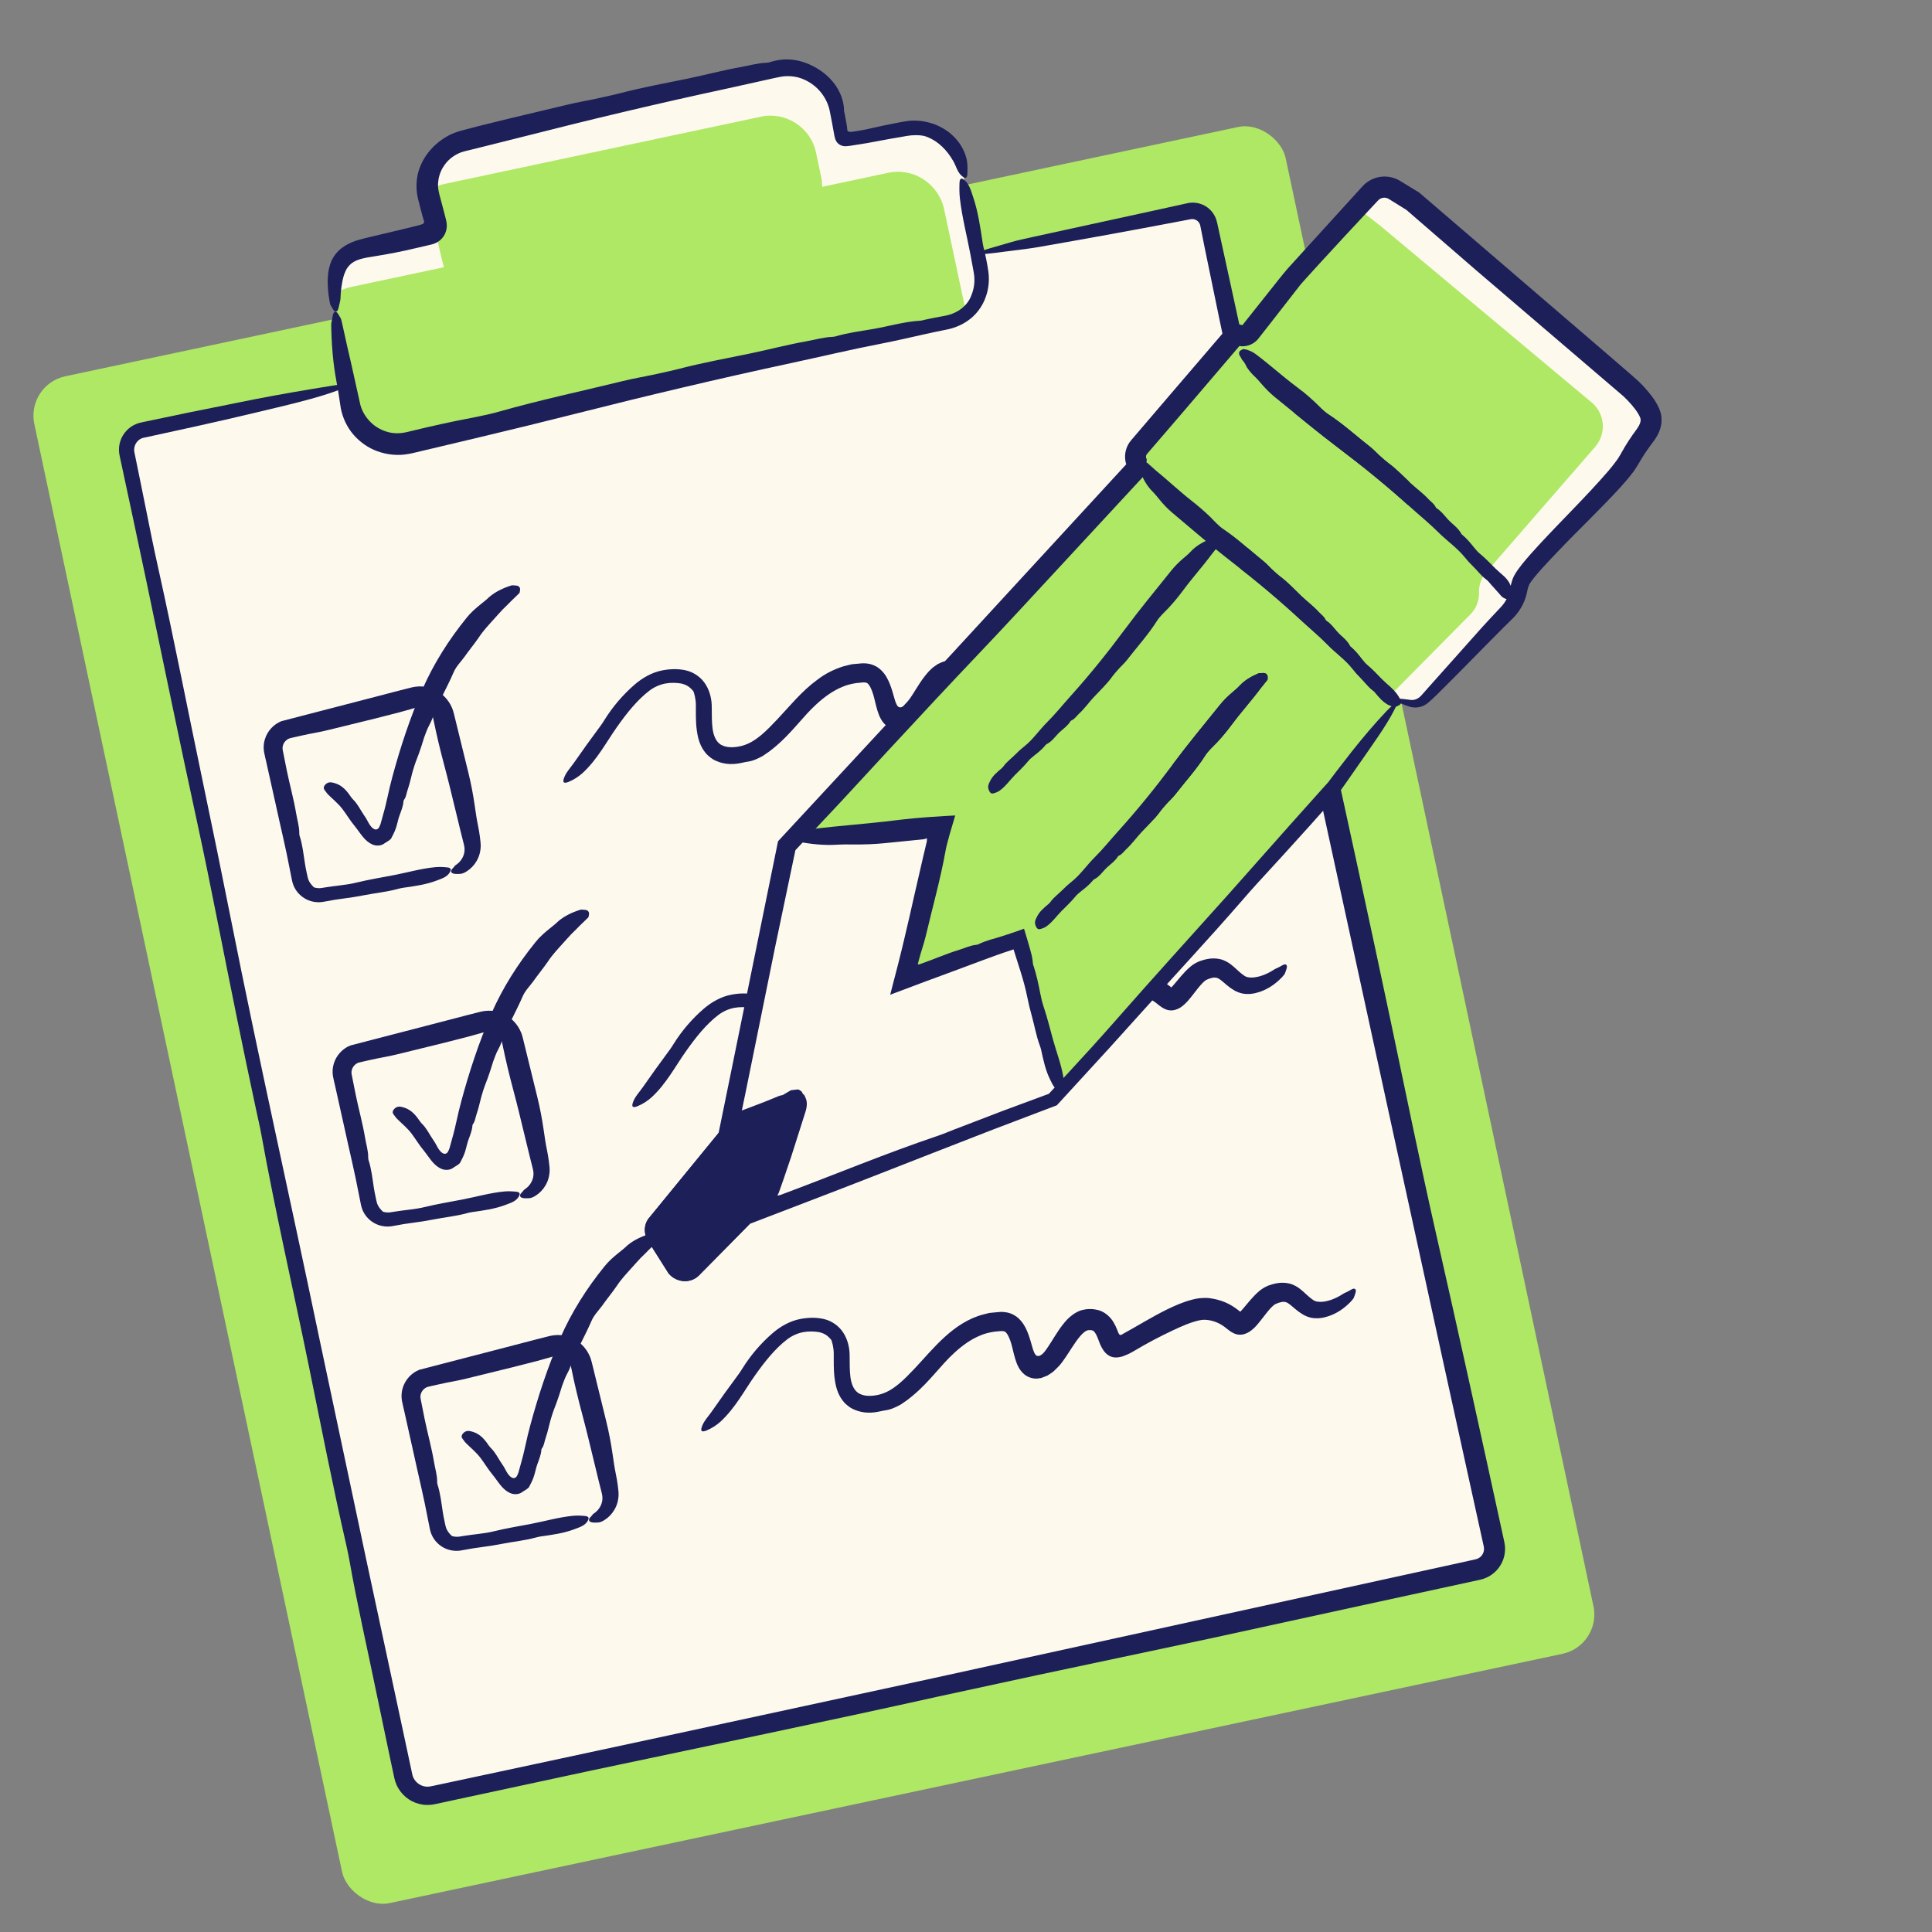 <?xml version="1.0" encoding="UTF-8"?><svg id="a" xmlns="http://www.w3.org/2000/svg" viewBox="0 0 300 300"><rect x="0" y="0" width="300" height="300" fill="#808080" stroke="none"/><rect x="27.057" y="36.428" width="198.646" height="242.376" rx="6.245" ry="6.245" transform="translate(-30.009 29.72) rotate(-12)" fill="#aee865"/><rect x="18.091" y="69.03" width="215.885" height="172.155" rx="3.057" ry="3.057" transform="translate(251.548 -.42) rotate(78)" fill="#fef9ed"/><path d="M140.62,20.124l-10.295,2.188c-.005-.447-.029-.98-.12-1.409l-.839-3.946c-.821-3.861-4.67-6.36-8.53-5.54l-49.073,10.431c-3.861.821-6.36,4.67-5.54,8.53l.839,3.946c.109.515.286.925.463,1.336l-10.295,2.188c-3.861.821-6.36,4.67-5.54,8.53l3.483,16.386c.821,3.861,4.67,6.36,8.53,5.54l83.475-17.743c3.861-.821,6.36-4.67,5.54-8.53l-3.483-16.386c-.906-3.842-4.755-6.342-8.616-5.521Z" fill="#aee865"/><path d="M54.565,44.55l14.38-3.057c-.177-.411-1.367-5.653-1.391-5.838l-10.324,2.194c-3.716.79-6.162,4.385-5.609,8.096.839-.666,1.832-1.16,2.944-1.396Z" fill="#fef9ed"/><path d="M140.62,20.124l-10.295,2.188c-.005-.447-.029-.98-.12-1.409l-.839-3.946c-.821-3.861-4.67-6.36-8.53-5.54l-49.073,10.431c-3.716.79-6.162,4.385-5.609,8.096.839-.666,1.832-1.16,2.944-1.396l49.073-10.431c3.861-.821,7.71,1.679,8.53,5.54l.839,3.946c.091.429.115.962.12,1.409l10.295-2.188c3.861-.821,7.71,1.679,8.616,5.521l3.483,16.386c.031.145.048.289.069.434,2.076-1.648,3.18-4.385,2.596-7.134l-3.483-16.386c-.906-3.842-4.755-6.342-8.616-5.521Z" fill="#fef9ed"/><path d="M156.283,39.041c1.69-.228,3.174-.364,5.123-.704,6.935-1.212,13.905-2.474,20.921-3.81l2.609-.497c.381-.056.763.057,1.044.305.138.124.245.274.316.438.038.081.06.169.08.258l.127.631.527,2.647c.727,3.529,1.457,7.075,2.192,10.641,1.39,6.562,2.716,13.137,4.028,19.643,2.262,11.218,4.617,22.479,7.032,33.563l15.815,72.67,7.934,36.326,3.984,18.157,1.998,9.076.25,1.134.125.567c.03.163.045.223.05.34.025.411-.117.835-.391,1.156-.136.16-.302.294-.487.391-.214.106-.304.136-.76.232l-2.269.501c-27.237,5.967-54.5,11.941-81.78,17.917-13.648,2.951-27.301,5.903-40.956,8.855l-20.492,4.399-10.249,2.192-5.126,1.094c-.405.082-.903.203-1.233.252-.344.045-.696.018-1.026-.089-.662-.207-1.228-.708-1.503-1.344-.053-.135-.103-.271-.135-.413l-.114-.521-.228-1.07-.457-2.141-.916-4.281-1.835-8.562-3.676-17.124c-2.422-11.423-4.845-22.847-7.268-34.274-4.495-21.557-9.348-43.048-13.643-64.67-1.414-7.118-2.894-14.339-4.402-21.526-2.306-10.988-4.439-21.978-6.874-32.967-.374-1.688-.748-3.395-1.089-5.084l-1.753-8.683-.887-4.339c-.25-.995.312-1.978,1.199-2.301l8.476-1.853c2.879-.638,5.752-1.296,8.617-1.98,4.927-1.177,10.148-2.348,13.647-3.718,2.24-.877,1.952-1.096-1.426-.554-3.797.609-7.759,1.283-11.721,2.052-3.48.699-6.967,1.399-10.458,2.101l-5.232,1.092-1.308.276-.654.138c-.093.018-.236.052-.396.096-.152.036-.299.092-.446.149-1.18.455-2.112,1.463-2.5,2.657-.198.596-.264,1.24-.183,1.862.049.346.1.554.144.765l.14.654.561,2.616,1.122,5.233c.741,3.49,1.482,6.978,2.221,10.463,2.61,12.455,5.167,24.959,7.885,37.447,1.123,5.16,2.216,10.558,3.258,15.813,1.92,9.689,3.861,19.364,5.951,29.073.272,1.264.581,2.574.8,3.788,2.159,11.973,4.95,24.053,7.4,36.072,1.885,9.247,3.708,18.614,5.84,27.897.188.82.359,1.71.504,2.528,1.143,6.485,2.663,13.091,3.998,19.592.749,3.579,1.499,7.162,2.249,10.747l.573,2.687.072.336c.024.115.089.361.138.533.121.376.279.741.48,1.083.402.684.957,1.272,1.61,1.712.651.444,1.409.727,2.193.84.391.061.791.065,1.183.034.198-.01.39-.051.584-.082l.368-.077,2.688-.58c7.171-1.541,14.349-3.084,21.529-4.627,17.936-3.792,35.938-7.502,53.845-11.486,5.039-1.089,10.104-2.184,15.147-3.274,9.006-1.909,18.027-3.822,27.052-5.736,7.872-1.716,15.748-3.433,23.624-5.15l11.818-2.565,5.909-1.283.369-.08c.116-.024.369-.092.545-.143.383-.132.758-.295,1.1-.516.691-.429,1.264-1.033,1.66-1.737.404-.699.62-1.506.637-2.316.014-.395-.043-.832-.116-1.176l-.161-.738c-3.429-15.752-6.886-31.49-10.447-47.173-2.502-11.02-4.763-22.215-7.115-33.34-3.18-15.043-6.445-30.098-9.758-45.09-3.227-14.784-6.456-29.581-9.685-44.376l-4.821-22.196-2.423-11.092c-.117-.472-.157-.879-.377-1.494-.215-.558-.557-1.069-1.003-1.466-.877-.81-2.146-1.165-3.313-.93l-5.56,1.222c-6.135,1.337-12.269,2.674-18.401,4.01-1.252.274-2.719.584-3.675.88-1.849.572-4.887,1.306-4.928,1.681-.034.316,2.472-.034,4.366-.289Z" fill="#1c1f58"/><path d="M70.951,135.711c.337-.003.679.015,1.05-.151,1.301-.6,2.384-1.951,2.595-3.586.063-.404.06-.82.016-1.232l-.103-.876c-.074-.553-.168-1.105-.282-1.656-.21-1.014-.358-2.042-.503-3.059-.251-1.754-.583-3.5-1.003-5.202l-1.369-5.581-.684-2.791-.171-.698c-.064-.255-.178-.677-.319-.989-.284-.671-.705-1.283-1.223-1.784-1.033-1.007-2.467-1.567-3.892-1.52-.355.014-.706.06-1.048.136l-.708.177-1.393.353-5.562,1.449-12.651,3.282c-1.243.492-2.202,1.571-2.573,2.823-.193.624-.234,1.291-.132,1.929.115.63.242,1.08.361,1.63l1.408,6.321c.76,3.525,1.629,7.028,2.291,10.576l.249,1.251c.069.386.217.943.451,1.358.463.88,1.249,1.571,2.163,1.932.458.179.946.278,1.436.293.481.023,1.01-.077,1.397-.158.836-.161,1.676-.301,2.524-.405,1.116-.138,2.241-.322,3.355-.539,1.702-.332,3.435-.497,5.115-.954.258-.07.52-.137.784-.175,1.81-.257,3.626-.493,5.344-1.159.739-.287,1.535-.517,1.967-1.235.277-.46.184-.72-.368-.779-.621-.066-1.261-.098-1.886-.038-2.197.211-4.325.831-6.487,1.248-1.93.372-3.879.686-5.797,1.158-.792.195-1.635.32-2.46.419-.76.092-1.519.189-2.274.307l-.566.092c-.19.026-.236.032-.359.036-.21.014-.417-.013-.621-.056-.107-.016-.226-.034-.308-.108-.392-.378-.667-.742-.834-1.167-.049-.128-.058-.167-.111-.383l-.151-.697c-.099-.465-.192-.93-.266-1.399-.226-1.442-.371-2.918-.829-4.324-.04-.124-.052-.265-.05-.396.014-1.042-.315-2.043-.483-3.055-.371-2.231-.991-4.417-1.447-6.64l-.416-2.084-.206-1.043-.025-.129-.004-.053-.014-.105c.002-.069-.009-.138.002-.206.033-.545.38-1.07.897-1.34.035-.025.076-.037.116-.051.039-.015.065-.031.185-.057l.583-.136,1.168-.263c1.385-.325,2.799-.52,4.181-.874l7.258-1.78,3.62-.925,1.801-.498.897-.261c.224-.066.369-.114.568-.133.528-.067,1.101.149,1.488.542.196.194.349.426.455.675.11.258.146.458.247.959.477,2.326,1.034,4.641,1.648,6.934.605,2.261,1.153,4.536,1.7,6.811l.828,3.411.427,1.702c.077.307.141.53.166.749.037.227.029.459.009.691-.097.767-.53,1.499-1.173,1.971-.131.099-.296.186-.378.322-.153.271-.562.467-.514.821.038.297.506.382.891.372Z" fill="#1c1f58"/><path d="M79.978,90.913c-.191-.005-.399-.059-.574-.004-1.249.392-2.433.948-3.413,1.774-.421.413-.885.781-1.348,1.146-.787.639-1.566,1.306-2.186,2.097-2.764,3.409-5.122,7.128-6.857,11.095-1.935,4.47-3.443,9.04-4.685,13.659-.537,1.925-.859,3.902-1.417,5.795-.149.503-.252.933-.392,1.429-.073.215-.165.434-.28.633-.129.19-.362.317-.588.253-.445-.136-.755-.579-.99-.985l-.321-.587-.16-.271-.258-.385c-.537-.779-.947-1.686-1.659-2.397-.111-.108-.215-.221-.304-.349-.59-.865-1.293-1.811-2.476-2.182-.489-.146-1.056-.33-1.548.191-.299.322-.302.606-.13.835.199.256.361.522.559.711.678.688,1.544,1.365,2.244,2.284.621.819,1.153,1.737,1.865,2.593.436.533.853,1.176,1.324,1.741.434.52.922.922,1.441,1.141.498.221,1.175.245,1.701-.059.125-.082.254-.181.367-.243.272-.165.578-.336.824-.593.283-.562.6-1.112.802-1.789.106-.336.192-.686.28-1.036l.111-.407.094-.289c.267-.762.607-1.521.651-2.325.004-.071.039-.141.084-.201.359-.475.374-1.059.567-1.574.404-1.145.59-2.351.973-3.498.218-.724.515-1.418.77-2.126.252-.71.492-1.422.706-2.145.113-.41.285-.799.428-1.197.238-.721.685-1.346.943-2.058.908-2.498,2.263-4.764,3.33-7.237.377-.873,1.066-1.547,1.621-2.303.731-1.042,1.548-2.015,2.273-3.071.691-1.064,1.563-1.975,2.408-2.915.428-.465.839-.949,1.277-1.406.455-.439.906-.884,1.348-1.342l1.138-1.1c.077-.076.173-.156.181-.281.014-.242.16-.482-.053-.769-.18-.243-.455-.243-.67-.249Z" fill="#1c1f58"/><path d="M188.001,99.765c-.298.177-.618.256-.915.464-1.08.708-2.311,1.165-3.332,1.205-.503.019-.922-.072-1.153-.223-.066-.054-.322-.204-.528-.383-.215-.169-.431-.364-.7-.611-.244-.219-.519-.493-.928-.806-.386-.302-.994-.665-1.632-.818-.63-.158-1.331-.154-1.849-.065-.54.085-.981.222-1.409.374l-.074.026c-1.052.456-1.562,1.01-2.041,1.468-.466.474-.838.922-1.19,1.34-.349.416-.674.809-.961,1.115-.1.101-.06.063-.068.072v.003s.003.007.002.014l-.004.012c-.005.012-.016.018-.029.02h-.011s-.257-.206-.257-.206c-.193-.155-.41-.314-.636-.472-.926-.634-2.031-1.088-3.067-1.299l-.777-.136c-.328-.024-.66-.038-.988-.041-.588.043-1.174.11-1.651.249-1.02.235-1.864.595-2.72.949-1.671.734-3.188,1.583-4.68,2.431l-2.196,1.266-1.425.801c-.091.045-.211.097-.307.039-.091-.055-.142-.154-.192-.253l-.076-.162c-.079-.213-.167-.439-.275-.683-.203-.472-.48-1.006-.916-1.51-.417-.515-1.059-.941-1.712-1.171-.325-.119-.645-.151-.969-.21-.306-.021-.597-.007-.895-.002-.301.016-.655.11-.972.183-.305.105-.586.248-.87.384-.244.161-.483.329-.715.499l-.588.548c-1.158,1.252-1.868,2.557-2.629,3.733-.189.296-.376.576-.567.848l-.218.304-.166.207c-.23.266-.539.538-.925.574-.415-.01-.574-.451-.71-.786-.075-.21-.109-.303-.207-.65l-.305-1.058c-.219-.718-.477-1.465-.897-2.194-.413-.718-1.059-1.452-1.931-1.823-.863-.402-1.796-.366-2.521-.274-.385.046-.776.043-1.153.133l-1.127.282c-1.467.467-2.859,1.167-4.04,2.091-2.434,1.78-4.269,4.088-6.227,6.162-1.621,1.702-3.305,3.501-5.436,4.077-1.056.276-2.26.357-3.13-.084-.894-.413-1.307-1.476-1.457-2.573-.14-1.056-.111-2.155-.127-3.316.01-1.193-.271-2.473-.947-3.548-.666-1.086-1.808-1.896-3.046-2.183-1.252-.285-2.448-.235-3.678-.006-1.612.311-3.1,1.168-4.311,2.214-1.853,1.61-3.409,3.449-4.651,5.44-.191.307-.383.614-.596.901-1.468,1.967-2.858,3.914-4.174,5.803-.577.827-1.273,1.518-1.562,2.427-.192.593-.045.825.696.547.81-.332,1.593-.825,2.252-1.426,2.31-2.149,3.687-4.851,5.364-7.206,1.488-2.102,3.087-4.103,4.939-5.525.765-.587,1.672-.987,2.567-1.142.8-.15,1.712-.114,2.429.011.689.162,1.212.465,1.639.939.111.123.24.254.293.419.127.404.22.827.274,1.276.028.225.041.456.044.679v.863c-.001,1.255-.015,2.689.374,4.309.179.632.414,1.313.891,1.966.232.331.493.642.837.903.318.292.676.492,1.052.662,1.513.663,2.913.536,4.06.278.209-.033.458-.111.682-.138.935-.105,1.736-.496,2.499-.912l1.022-.706c.338-.238.608-.498.919-.738,2.601-2.171,4.283-4.681,6.369-6.574,1.281-1.181,2.636-2.139,4.043-2.709.698-.311,1.421-.468,2.152-.587l1.08-.103c.235-.011.372.017.488.049.238.037.598.495.897,1.304.134.352.248.753.356,1.188l.164.68.133.528c.052.215.12.434.186.652.262.877.66,1.664,1.227,2.178.538.532,1.358.841,2.139.799.636-.087,1.263-.258,1.847-.61.28-.212.584-.366.842-.624l.77-.772c.126-.135.231-.283.339-.419l.206-.271.37-.528c.244-.35.455-.686.671-1.016.425-.664.821-1.272,1.227-1.817.398-.55.819-.988,1.156-1.217.088-.082.161-.1.228-.134.071-.054.132-.062.186-.07.029-.008.053-.022.086-.035h.157c.099.002.229-.028.284.002.31.051.369.048.649.406.124.181.251.44.38.756l.29.749c.112.322.255.614.412.892.319.548.712.995,1.266,1.256.573.265,1.178.173,1.76.073l.99-.398c.308-.143.695-.36.844-.446,2.076-1.242,4.122-2.322,6.185-3.288,1.376-.645,2.794-1.263,4.088-1.539,1.068-.244,2.498.104,3.535.784.169.11.337.234.52.377l.385.304c.144.119.296.223.449.322.597.402,1.346.572,2.037.377.384-.123.734-.306,1.059-.55.303-.234.651-.562.853-.795.404-.453.746-.901,1.083-1.334.334-.432.657-.853.985-1.22.322-.365.67-.684.917-.8.621-.266,1.175-.414,1.572-.277.397.095.933.613,1.57,1.145.32.261.667.524,1.046.745.357.232.873.435,1.328.535.948.18,1.864.035,2.678-.243,1.381-.457,2.546-1.29,3.498-2.296.186-.213.422-.449.483-.683.146-.429.435-1.039.15-1.245-.252-.18-.664.143-1.008.328Z" fill="#1c1f58"/><path d="M81.655,186.07c.337-.003.679.015,1.05-.151,1.301-.6,2.384-1.951,2.595-3.586.063-.404.06-.82.016-1.232l-.103-.876c-.075-.553-.168-1.105-.282-1.656-.21-1.014-.358-2.042-.503-3.059-.25-1.754-.583-3.5-1.003-5.202l-1.369-5.581-.684-2.791-.171-.698c-.064-.255-.178-.677-.319-.989-.284-.671-.705-1.283-1.223-1.784-1.033-1.007-2.467-1.567-3.892-1.52-.355.014-.706.06-1.048.136l-.708.177-1.393.353-5.562,1.449-12.651,3.282c-1.243.492-2.202,1.571-2.573,2.823-.193.624-.234,1.291-.132,1.929.115.63.242,1.08.361,1.63l1.408,6.321c.76,3.525,1.629,7.028,2.291,10.576l.249,1.251c.069.386.217.943.451,1.358.463.88,1.249,1.571,2.163,1.932.458.179.946.278,1.436.293.481.023,1.01-.077,1.397-.158.836-.161,1.676-.301,2.524-.405,1.116-.138,2.241-.322,3.355-.539,1.702-.332,3.435-.497,5.115-.954.258-.07.52-.137.784-.175,1.81-.257,3.626-.493,5.344-1.159.739-.287,1.535-.517,1.967-1.235.277-.46.184-.72-.368-.779-.621-.066-1.261-.098-1.886-.038-2.197.211-4.325.831-6.487,1.248-1.93.372-3.879.686-5.797,1.158-.792.195-1.635.32-2.46.419-.76.092-1.519.189-2.274.307l-.566.092c-.19.026-.236.032-.359.036-.21.014-.417-.013-.621-.056-.107-.016-.226-.034-.308-.108-.392-.378-.667-.742-.834-1.167-.049-.128-.058-.167-.111-.383l-.151-.697c-.099-.465-.192-.93-.266-1.399-.226-1.442-.371-2.918-.829-4.324-.04-.124-.052-.265-.051-.396.014-1.042-.315-2.043-.483-3.055-.371-2.231-.991-4.417-1.447-6.64l-.416-2.084-.206-1.043-.025-.129-.004-.053-.014-.105c.002-.069-.009-.138.002-.206.033-.545.38-1.07.897-1.34.035-.025.076-.037.116-.051.039-.015.065-.031.185-.057l.583-.136,1.168-.263c1.385-.325,2.799-.52,4.181-.874l7.258-1.78,3.62-.925,1.801-.498.897-.261c.224-.066.369-.114.568-.133.528-.067,1.101.149,1.488.542.196.194.349.426.455.675.11.258.146.458.247.959.477,2.326,1.034,4.641,1.648,6.934.605,2.261,1.153,4.536,1.7,6.811l.828,3.411.427,1.702c.077.307.141.53.166.749.037.227.029.459.009.691-.097.767-.53,1.499-1.173,1.971-.131.099-.296.186-.378.322-.153.271-.562.467-.514.821.038.297.506.382.891.372Z" fill="#1c1f58"/><path d="M90.682,141.272c-.191-.005-.399-.059-.574-.004-1.249.392-2.433.948-3.413,1.774-.421.413-.885.781-1.348,1.146-.787.639-1.566,1.306-2.186,2.097-2.764,3.409-5.122,7.128-6.857,11.095-1.935,4.47-3.443,9.04-4.685,13.659-.537,1.925-.859,3.902-1.417,5.795-.149.503-.252.933-.392,1.429-.073.215-.165.434-.28.633-.129.19-.362.317-.588.253-.445-.136-.755-.579-.99-.985l-.321-.587-.16-.271-.258-.385c-.537-.779-.947-1.686-1.659-2.397-.111-.108-.215-.221-.304-.349-.59-.865-1.293-1.811-2.476-2.182-.489-.146-1.056-.33-1.548.191-.299.322-.302.606-.13.835.199.256.361.522.559.711.678.688,1.544,1.365,2.244,2.284.621.819,1.153,1.737,1.865,2.593.436.533.853,1.176,1.324,1.741.434.52.922.922,1.441,1.141.498.221,1.175.245,1.701-.059.125-.082.254-.181.367-.243.272-.165.578-.336.824-.593.283-.562.6-1.112.802-1.789.106-.336.192-.686.28-1.036l.111-.407.094-.289c.267-.762.608-1.521.651-2.325.004-.071.039-.141.084-.201.359-.475.374-1.059.567-1.574.404-1.145.59-2.351.973-3.498.218-.724.515-1.418.77-2.126.252-.71.492-1.422.706-2.145.113-.41.285-.799.428-1.197.238-.721.685-1.346.943-2.058.908-2.498,2.263-4.764,3.33-7.237.377-.873,1.066-1.547,1.621-2.303.731-1.042,1.548-2.015,2.273-3.071.691-1.064,1.563-1.975,2.408-2.915.428-.465.839-.949,1.277-1.406.455-.439.905-.884,1.348-1.342l1.138-1.1c.077-.076.173-.156.181-.281.014-.242.16-.482-.053-.769-.18-.243-.455-.243-.67-.249Z" fill="#1c1f58"/><path d="M198.705,150.123c-.298.177-.618.256-.915.464-1.08.708-2.311,1.165-3.332,1.205-.503.019-.922-.072-1.153-.223-.066-.054-.322-.204-.528-.383-.215-.169-.431-.364-.7-.611-.244-.219-.519-.493-.928-.806-.386-.302-.994-.665-1.632-.818-.63-.158-1.331-.154-1.849-.065-.54.085-.981.222-1.409.374-1.115.448-1.679,1.077-2.178,1.559-.49.507-.886.988-1.259,1.433l-.53.627-.244.274-.113.117c-.018.015-.009.012-.009.012,0,0,.006.012-.001.028-.005.012-.016.018-.029.02h-.011s-.258-.206-.258-.206c-.193-.155-.41-.314-.636-.472-.926-.634-2.031-1.088-3.067-1.299l-.777-.136c-.328-.024-.66-.038-.988-.041-.588.043-1.174.11-1.651.249-1.02.235-1.864.595-2.72.949-1.671.734-3.188,1.583-4.68,2.431l-2.196,1.266-1.425.801c-.091.045-.211.097-.307.039-.091-.055-.142-.154-.192-.253l-.076-.162c-.079-.213-.167-.439-.275-.683-.203-.472-.48-1.006-.916-1.51-.417-.515-1.059-.941-1.712-1.171-.325-.119-.645-.151-.969-.21-.306-.021-.597-.007-.895-.002-.301.016-.655.11-.972.183-.305.105-.586.248-.87.384-.244.161-.483.329-.715.499l-.588.548c-1.158,1.252-1.868,2.557-2.629,3.733-.188.296-.376.576-.567.848l-.218.304-.166.207c-.23.266-.539.538-.925.574-.415-.01-.574-.451-.71-.786-.075-.21-.109-.303-.207-.65l-.305-1.058c-.219-.718-.477-1.465-.897-2.194-.413-.718-1.059-1.452-1.931-1.823-.863-.402-1.796-.366-2.521-.274-.385.046-.776.043-1.153.133l-1.127.282c-1.467.467-2.859,1.167-4.04,2.091-2.434,1.78-4.269,4.088-6.227,6.162-1.621,1.702-3.305,3.501-5.436,4.077-1.056.276-2.26.357-3.13-.084-.894-.413-1.307-1.476-1.457-2.573-.14-1.056-.111-2.155-.127-3.316.01-1.193-.271-2.473-.947-3.548-.666-1.086-1.808-1.896-3.046-2.183-1.252-.285-2.447-.235-3.678-.006-1.612.311-3.1,1.168-4.311,2.214-1.853,1.61-3.409,3.449-4.651,5.44-.191.307-.383.614-.596.902-1.468,1.967-2.858,3.914-4.174,5.803-.577.827-1.273,1.518-1.562,2.427-.192.593-.045.825.696.547.81-.332,1.593-.825,2.252-1.426,2.31-2.149,3.687-4.851,5.364-7.206,1.488-2.102,3.087-4.103,4.939-5.525.765-.587,1.672-.987,2.567-1.142.8-.15,1.712-.114,2.429.011.689.162,1.212.465,1.639.939.111.122.24.254.293.419.127.404.22.827.274,1.276.028.225.041.456.044.679v.863c-.001,1.255-.015,2.689.374,4.309.179.632.414,1.313.891,1.966.232.331.493.642.837.903.318.292.676.492,1.052.662,1.513.663,2.913.536,4.06.278.209-.033.458-.111.682-.138.935-.105,1.736-.496,2.499-.912l1.022-.706c.338-.238.608-.498.919-.738,2.601-2.171,4.283-4.681,6.369-6.574,1.281-1.181,2.636-2.139,4.043-2.709.698-.311,1.421-.468,2.152-.587l1.08-.103c.235-.011.372.017.488.049.238.037.598.495.897,1.304.134.352.248.753.356,1.188l.164.68.133.528c.052.215.12.434.186.652.262.877.66,1.664,1.227,2.178.538.532,1.358.841,2.139.799.636-.087,1.263-.258,1.847-.61.28-.212.584-.366.842-.624l.77-.772c.126-.135.231-.283.339-.419l.206-.271.37-.528c.244-.35.455-.686.671-1.016.425-.664.821-1.272,1.227-1.817.398-.55.819-.988,1.156-1.217.088-.082.161-.1.228-.134.071-.054.132-.062.186-.07.029-.008.053-.022.086-.035h.157c.099.002.229-.028.284.002.31.051.369.048.649.406.124.181.251.44.38.756l.29.749c.112.322.255.614.412.892.319.548.712.994,1.266,1.256.573.265,1.178.173,1.76.073l.991-.398c.308-.143.694-.36.844-.446,2.076-1.242,4.122-2.322,6.185-3.288,1.376-.645,2.794-1.263,4.088-1.539,1.068-.244,2.498.104,3.535.784.134.087.272.187.412.293l.583.459c.472.357.983.65,1.557.697.573.057,1.136-.134,1.62-.427.243-.154.47-.332.681-.535.11-.094.214-.197.311-.303l.229-.251c.558-.645,1.021-1.284,1.491-1.872.452-.563.971-1.159,1.351-1.348.084-.055.282-.118.423-.18.148-.047.299-.098.438-.128.289-.066.492-.062.718-.011.402.073.927.577,1.571,1.12.318.266.67.532,1.051.758.348.232.877.449,1.335.55.959.195,1.887.045,2.711-.234,1.381-.457,2.546-1.29,3.498-2.296.186-.213.422-.449.483-.683.146-.429.435-1.039.15-1.245-.252-.18-.664.143-1.008.328Z" fill="#1c1f58"/><path d="M92.359,236.428c.337-.003.679.015,1.05-.151,1.301-.6,2.384-1.951,2.595-3.586.063-.404.06-.82.016-1.232l-.103-.876c-.074-.553-.168-1.105-.282-1.656-.21-1.014-.358-2.042-.503-3.059-.25-1.754-.583-3.5-1.003-5.202l-1.369-5.581-.684-2.791-.171-.698c-.064-.255-.178-.677-.319-.989-.284-.671-.705-1.283-1.223-1.784-1.033-1.007-2.467-1.567-3.892-1.52-.355.014-.706.06-1.048.136l-.708.177-1.393.353-5.562,1.449-12.651,3.282c-1.243.492-2.202,1.571-2.573,2.823-.193.624-.234,1.291-.132,1.929.115.63.242,1.08.361,1.63l1.408,6.321c.76,3.525,1.629,7.028,2.291,10.576l.249,1.251c.069.386.217.943.451,1.358.463.88,1.249,1.571,2.163,1.932.458.179.946.278,1.436.293.481.023,1.01-.077,1.397-.158.836-.161,1.676-.301,2.524-.405,1.116-.138,2.241-.322,3.355-.539,1.702-.332,3.435-.497,5.115-.954.258-.07.52-.137.784-.175,1.81-.257,3.626-.493,5.344-1.159.739-.287,1.535-.517,1.967-1.235.277-.46.184-.72-.368-.779-.621-.066-1.261-.098-1.886-.038-2.197.211-4.325.831-6.487,1.248-1.93.372-3.879.686-5.797,1.158-.792.195-1.635.32-2.46.419-.76.092-1.519.189-2.274.307l-.566.092c-.19.026-.236.032-.359.036-.21.014-.417-.013-.621-.056-.107-.016-.226-.034-.308-.108-.392-.378-.667-.742-.834-1.167-.049-.128-.058-.167-.111-.383l-.151-.697c-.099-.465-.192-.93-.266-1.399-.226-1.442-.371-2.918-.829-4.324-.04-.124-.052-.265-.05-.396.014-1.042-.315-2.043-.483-3.055-.371-2.231-.991-4.417-1.447-6.64l-.416-2.084-.206-1.043-.025-.128-.004-.053-.014-.105c.002-.069-.009-.138.002-.206.033-.545.38-1.07.897-1.34.035-.025.076-.037.116-.051.039-.015.065-.031.185-.057l.583-.136,1.168-.263c1.385-.325,2.799-.52,4.181-.874l7.258-1.781,3.62-.925,1.801-.498.897-.261c.224-.066.369-.114.568-.133.528-.067,1.101.149,1.488.542.196.194.349.426.455.675.11.258.146.458.247.959.477,2.326,1.034,4.641,1.648,6.934.605,2.261,1.153,4.536,1.7,6.811l.828,3.411.427,1.702c.077.307.141.53.166.749.037.227.029.459.009.691-.097.767-.53,1.499-1.173,1.971-.131.099-.296.186-.378.322-.153.271-.562.467-.514.821.038.297.506.382.891.372Z" fill="#1c1f58"/><path d="M101.386,191.63c-.191-.005-.399-.059-.574-.004-1.248.392-2.433.948-3.413,1.774-.421.413-.885.781-1.348,1.146-.787.639-1.566,1.306-2.186,2.097-2.764,3.409-5.122,7.128-6.857,11.095-1.935,4.47-3.443,9.04-4.685,13.659-.537,1.925-.859,3.902-1.417,5.795-.149.503-.252.933-.392,1.429-.073.215-.165.434-.28.633-.129.19-.362.317-.588.253-.445-.136-.755-.579-.99-.985l-.321-.587-.16-.271-.258-.385c-.537-.779-.947-1.686-1.659-2.397-.111-.108-.215-.221-.304-.349-.59-.865-1.293-1.811-2.476-2.182-.489-.146-1.056-.33-1.548.191-.299.322-.302.606-.13.835.199.256.361.522.559.711.678.688,1.544,1.365,2.244,2.284.621.819,1.153,1.737,1.865,2.593.436.533.853,1.176,1.324,1.741.434.52.922.922,1.441,1.141.498.221,1.175.245,1.701-.059.125-.082.254-.181.367-.243.272-.165.578-.336.824-.593.283-.562.6-1.112.802-1.789.106-.336.192-.686.28-1.036l.111-.407.094-.289c.267-.762.607-1.521.651-2.325.004-.071.039-.141.084-.201.359-.475.374-1.059.567-1.574.404-1.145.59-2.351.973-3.498.218-.724.515-1.418.77-2.126.252-.71.492-1.422.706-2.145.113-.41.285-.799.428-1.197.238-.721.685-1.346.943-2.058.908-2.498,2.263-4.764,3.33-7.237.377-.873,1.066-1.547,1.621-2.303.731-1.042,1.548-2.015,2.273-3.071.691-1.064,1.563-1.975,2.408-2.915.428-.465.839-.949,1.277-1.406.455-.439.906-.884,1.348-1.342l1.138-1.1c.077-.076.173-.156.181-.281.014-.242.16-.482-.053-.769-.18-.243-.456-.243-.67-.249Z" fill="#1c1f58"/><path d="M209.409,200.482c-.297.177-.618.256-.915.464-1.08.708-2.311,1.165-3.332,1.205-.503.019-.922-.072-1.153-.223-.066-.054-.322-.204-.528-.383-.215-.169-.431-.364-.7-.611-.244-.219-.519-.493-.928-.806-.386-.302-.994-.665-1.632-.818-.63-.158-1.331-.154-1.849-.065-.54.085-.981.222-1.409.374l-.074.026c-1.119.492-1.636,1.081-2.137,1.568-.481.502-.873.978-1.242,1.418l-.525.621-.242.271-.111.115-.002.004s.006.012-.001.028c-.004.009-.011.015-.02.018-.046-.027.108.109-.291-.214-.592-.475-1.362-.97-2.15-1.285-.799-.324-1.575-.506-2.381-.616-1.032-.094-1.909.031-2.639.229-1.498.386-2.742.954-3.959,1.542-1.208.594-2.348,1.237-3.473,1.878-1.119.637-2.226,1.302-3.277,1.864-.16.095-.261.176-.432.212-.176.011-.255-.165-.326-.305l-.055-.116-.177-.454c-.138-.343-.311-.713-.534-1.09-.427-.752-1.278-1.586-2.284-1.873-.473-.12-.971-.218-1.393-.187-.416-.024-.92.074-1.401.201-.917.329-1.589.876-2.132,1.421-1.056,1.139-1.734,2.328-2.429,3.417l-.515.796c-.086.126-.171.264-.26.378l-.202.28c-.191.252-.414.515-.719.681-.245.164-.612.158-.786-.091-.182-.224-.28-.507-.378-.794l-.072-.227-.106-.37-.236-.819c-.167-.554-.357-1.123-.619-1.691-.262-.565-.602-1.143-1.108-1.636-.497-.494-1.168-.87-1.855-1.013-.342-.069-.682-.098-1.012-.098l-.896.078c-.298.029-.597.049-.892.088l-.871.217c-2.33.594-4.333,1.952-6.017,3.481-1.7,1.535-3.144,3.262-4.65,4.873-1.621,1.702-3.305,3.501-5.436,4.077-1.056.276-2.26.357-3.13-.084-.894-.413-1.307-1.476-1.457-2.573-.14-1.056-.111-2.155-.127-3.316.01-1.193-.271-2.473-.947-3.548-.666-1.086-1.808-1.896-3.046-2.183-1.252-.285-2.448-.235-3.678-.006-1.612.311-3.1,1.168-4.311,2.214-1.853,1.61-3.409,3.449-4.651,5.44-.191.307-.383.614-.596.901-1.468,1.967-2.858,3.914-4.174,5.803-.577.827-1.273,1.518-1.562,2.427-.192.593-.045.825.696.547.81-.332,1.593-.825,2.252-1.426,2.31-2.149,3.687-4.851,5.364-7.206,1.488-2.102,3.087-4.103,4.939-5.525.765-.587,1.672-.987,2.567-1.142.8-.15,1.712-.114,2.429.011.689.162,1.212.465,1.639.939.111.123.24.254.293.419.127.404.22.827.274,1.276.028.225.041.456.044.679v.863c-.001,1.255-.015,2.689.374,4.309.179.632.414,1.313.891,1.966.232.331.493.642.837.903.318.292.676.492,1.052.662,1.513.663,2.913.536,4.06.278.209-.033.458-.111.682-.138.935-.105,1.736-.496,2.499-.912l1.022-.706c.338-.238.608-.498.919-.738,2.601-2.171,4.283-4.681,6.369-6.574,1.281-1.181,2.636-2.139,4.043-2.709.698-.311,1.421-.468,2.152-.587l1.08-.103c.235-.011.372.017.488.049.238.037.598.495.897,1.304.134.352.248.753.356,1.188l.164.68.133.528c.052.215.12.434.186.652.262.877.66,1.664,1.227,2.178.538.533,1.358.839,2.139.801l.642-.088.968-.379c.308-.175.602-.407.902-.607.28-.25.543-.534.814-.798.274-.266.513-.619.626-.758.549-.75.994-1.462,1.429-2.132.429-.661.851-1.276,1.271-1.775.415-.502.846-.845,1.096-.928.065,0,.116-.02.182-.049.11.004.219,0,.331-.011.102,0,.155.031.241.024.065.016.098.042.16.045.153.061.44.376.706,1.03l.281.726c.121.335.257.654.425.942.326.584.739,1.055,1.327,1.316.604.257,1.234.179,1.848.009.311-.126.621-.236.925-.375.295-.138.643-.337.785-.417,2.076-1.242,4.122-2.322,6.185-3.288,1.376-.645,2.794-1.263,4.088-1.539,1.068-.244,2.498.104,3.535.784.136.088.276.19.417.296l.595.468c.477.363.998.648,1.58.687.58.045,1.146-.155,1.63-.464.246-.154.467-.348.684-.547.11-.093.214-.21.305-.307l.221-.246c.56-.651,1.027-1.3,1.501-1.887.458-.577.985-1.146,1.354-1.32.621-.266,1.175-.414,1.572-.277.397.095.933.613,1.57,1.145.32.261.667.524,1.046.745.357.232.873.435,1.328.535.948.18,1.864.035,2.678-.243,1.381-.457,2.546-1.29,3.498-2.296.186-.213.422-.449.483-.683.146-.429.435-1.039.15-1.245-.252-.18-.664.143-1.008.328Z" fill="#1c1f58"/><path d="M51.6,49.4c-.059.366-.174.697-.167,1.108.048,2.926.266,5.859.825,8.788.265,1.366.436,2.676.661,4.096.293,1.511.963,2.93,1.962,4.097,1.003,1.154,2.285,2.064,3.709,2.577,1.552.564,3.255.727,4.868.418.443-.074.715-.148,1.027-.221l.926-.219,1.851-.438,7.404-1.759c4.935-1.179,9.865-2.375,14.783-3.622,11.068-2.806,22.194-5.44,33.377-7.843,4.671-1.004,9.318-2.116,14.012-3.021,2.212-.427,4.406-.943,6.606-1.433,1.1-.245,2.201-.484,3.307-.702,1.147-.205,2.356-.629,3.373-1.323,1.371-.886,2.448-2.293,2.977-3.889.421-1.213.548-2.54.374-3.825-.179-1.206-.39-2.283-.665-3.417-.085-.343-.167-.692-.22-1.04-.36-2.392-.698-4.79-1.468-7.091-.331-.99-.608-2.05-1.359-2.671-.481-.398-.74-.295-.77.424-.033.809-.03,1.647.065,2.471.335,2.897,1.08,5.735,1.621,8.601l.355,1.923.175.962c.023.269.096.535.088.801.065,1.066-.176,2.128-.629,3.099-.38.804-1.048,1.499-1.795,1.965-.691.432-1.451.709-2.231.839-.975.169-1.987.359-2.973.582-.258.058-.521.145-.776.159-2.512.148-4.947.889-7.423,1.311-1.905.325-3.848.569-5.722,1.126-.166.049-.35.07-.523.077-1.365.055-2.698.454-4.035.691-2.948.524-5.854,1.297-8.797,1.906-3.673.76-7.375,1.431-11.01,2.381-1.022.267-2.061.475-3.09.711-1.836.421-3.703.712-5.537,1.162-6.406,1.574-12.87,2.938-19.214,4.742-2.229.634-4.538,1.006-6.817,1.477-1.54.319-3.078.657-4.611,1.013l-2.297.546-.573.14-.485.099c-.317.055-.642.097-.966.094-1.286.046-2.583-.417-3.646-1.192-1.04-.802-1.86-1.94-2.195-3.228-.672-2.937-1.312-6.029-2.027-9.022l-.831-3.762c-.058-.256-.115-.557-.242-.74-.247-.353-.455-.964-.81-.92-.3.038-.377.579-.444.99Z" fill="#1c1f58"/><path d="M52.654,47.439c.071-.341.177-.645.21-1.018.047-1.329.217-2.628.536-3.683.186-.504.368-.968.632-1.273.255-.321.506-.572.9-.803.726-.439,1.836-.658,3.097-.843,2.207-.347,4.408-.776,6.559-1.292l2.383-.554c.587-.136,1.044-.388,1.41-.71.381-.335.698-.805.854-1.298.151-.49.195-.96.087-1.543-.055-.282-.14-.572-.208-.857l-.186-.729-.459-1.727c-.354-1.286-.529-1.948-.425-2.877.081-.878.389-1.75.904-2.497.497-.76,1.207-1.371,2.014-1.795.198-.116.418-.182.626-.281.24-.064.396-.134.705-.206l1.76-.431,7.033-1.762c10.54-2.694,21.137-5.215,31.791-7.506l6.666-1.477c.548-.116,1.129-.263,1.649-.35.515-.102,1.044-.123,1.566-.089,1.049.056,2.073.412,2.959.965,1.642,1.013,2.818,2.678,3.164,4.627l.298,1.533.296,1.624c.119.648.192,1.305.709,1.731.244.207.55.338.861.376.308.029.621-.008.955-.055l.435-.07c.724-.115,1.452-.231,2.182-.347l2.112-.392c1.073-.213,2.154-.385,3.232-.572l.808-.144.707-.097c.468-.028.937-.045,1.408,0,.291.015.582.07.858.163,1.906.674,3.324,2.137,4.296,3.862.415.699.646,1.799,1.405,2.355.479.37.738.27.768-.421.02-.785.079-1.538-.166-2.48-.21-.773-.566-1.507-1.012-2.183-.466-.663-1.032-1.254-1.665-1.762-.647-.491-1.359-.892-2.11-1.201-.76-.29-1.553-.482-2.363-.581-.724-.055-1.461-.077-2.183.051-.724.105-1.252.229-1.888.345-1.221.238-2.44.488-3.652.777-.501.12-1.016.222-1.536.313l-.782.128-.391.059-.177.024h-.073s-.122.003-.122.003c-.151,0-.299.021-.411-.088-.118-.095-.135-.26-.133-.394l-.01-.185-.099-.619-.25-1.357c-.05-.25-.128-.505-.135-.752l-.02-.455-.091-.555c-.056-.378-.181-.727-.297-1.086-.263-.702-.624-1.377-1.086-1.976-.909-1.216-2.133-2.158-3.486-2.819-1.037-.516-2.19-.86-3.381-.939-.298-.029-.596-.03-.894-.01-.299.007-.596.036-.89.093-.652.102-.985.217-1.464.351-.158.048-.334.067-.498.072-1.303.042-2.571.427-3.846.651-2.81.494-5.577,1.238-8.381,1.818-3.499.723-7.027,1.357-10.489,2.271-.973.257-1.963.454-2.944.68-1.749.402-3.529.675-5.275,1.107l-9.173,2.187-4.577,1.128-2.279.599-.574.157-.68.217c-.442.172-.883.352-1.286.599-2.298,1.29-4.085,3.498-4.621,6.116-.169.882-.192,1.787-.081,2.68l.114.672.137.559.282,1.1c.177.677.434,1.669.479,1.759.037.149.132.307.092.472-.033.165-.177.279-.332.307l-.473.145-1.044.261-2.151.523-4.31,1.019c-1.42.353-3.035.655-4.452,1.719-.698.526-1.268,1.251-1.626,2.038-.325.796-.502,1.614-.539,2.408-.09,1.317.036,2.591.257,3.827.034.256.099.546.221.726.242.346.441.933.794.88.298-.045.385-.559.46-.94Z" fill="#1c1f58"/><path d="M129.503,154.81l-28.255,34.534c-.826.909-.826,2.313,0,3.387l2.974,4.709c1.074,1.239,2.892,1.322,3.966.248l42.466-43.044-21.15.165Z" fill="#1c1f58" stroke="#1c1f58" stroke-miterlimit="10"/><path d="M163.852,171.283c-.019.023-.044.04-.072.051l-45.856,17.769c-.145.056-.291-.077-.24-.223.904-2.58,6.26-17.913,5.655-17.232-.52.594-8.976,3.655-10.688,4.271-.134.048-.264-.07-.235-.209l9.177-44.494c.007-.033.023-.063.046-.088l54.998-58.584,36.21-42.654c2.022-2.507,8.01,3.026,8.026,3.04l33.14,29.273c2.006,1.772,2.189,4.837.409,6.835l-18.747,21.048c-.787.883-1.205,2.035-1.169,3.217h0c.039,1.279-.456,2.516-1.367,3.414l-12.868,12.689c-.321.316-.797.415-1.217.252l-1.053-.408c-.32-.124-.683-.033-.907.227" fill="#aee865"/><path d="M217.094,109.478l-53.242,61.805" fill="#545bfe"/><path d="M131.339,171.648c.473-.532-2.695,8.715-4.533,14.013l-9.25,3.584s3.08-8.766,4.763-13.931c3.047-1.113,8.603-3.188,9.021-3.666Z" fill="#fef9ed"/><path d="M157.788,146.637l-18.424,6.609,7.105-25.116-23.959,1.778-1.042.865-8.128,43.375s10.327-3.718,10.988-4.379c.578-.661-5.783,17.598-5.783,17.598l46.292-17.243-7.049-23.488Z" fill="#fef9ed"/><path d="M192.657,55.465c.097.145.151.34.246.44.353.374.516.727.689,1.098.345.521.736,1,1.19,1.421.418.388.792.824,1.162,1.255.638.744,1.335,1.431,2.086,2.04,3.284,2.661,6.525,5.368,9.906,7.92,3.804,2.871,7.49,5.881,11.018,9.067,1.474,1.331,3.022,2.58,4.428,3.986,1.326,1.325,2.897,2.382,4.083,3.864.39.488.817.95,1.266,1.385.686.665,1.255,1.454,2.027,2.027.119.088.236.18.332.292l.496.575.459.504c.241.273.461.536.74.827.24.263.372.568,1,.817.402.168.682.171.825-.19.154-.4.221-.866.128-1.305-.155-.774-.618-1.485-1.196-2.01-.472-.427-.925-.798-1.363-1.227-.774-.757-1.509-1.561-2.353-2.247-.349-.284-.659-.638-.945-1-.528-.667-1.072-1.316-1.712-1.866-.083-.072-.188-.127-.239-.226-.509-.976-1.434-1.524-2.135-2.303-.539-.599-1.027-1.267-1.729-1.698-.062-.038-.107-.103-.14-.172-.258-.547-.76-.852-1.145-1.266-.85-.912-1.874-1.641-2.785-2.494-1.137-1.065-2.213-2.202-3.482-3.125-.357-.259-.673-.566-1.008-.849-.598-.505-1.107-1.11-1.726-1.595-2.163-1.694-4.183-3.551-6.504-5.066-.815-.533-1.453-1.273-2.159-1.933-.954-.893-1.964-1.73-3.011-2.519-2.08-1.565-3.942-3.266-6.069-4.867-.51-.389-1.102-.661-1.714-.787-.124-.026-.271-.06-.383.012-.216.133-.509.199-.539.555-.025.301.153.494.257.659Z" fill="#1c1f58"/><path d="M177.017,72.595c.003.195-.035.415.029.586.459,1.222,1.057,2.287,1.91,3.136.393.389.741.823,1.086,1.252.594.74,1.25,1.421,1.963,2.024,3.114,2.632,6.195,5.286,9.421,7.783,3.63,2.808,7.147,5.746,10.508,8.855,1.404,1.298,2.884,2.515,4.22,3.887,1.26,1.293,2.769,2.32,3.889,3.766.368.476.773.927,1.2,1.351.653.648,1.188,1.418,1.929,1.975.114.085.226.175.317.284.312.375.619.754.963,1.095.172.17.352.331.547.477.097.073.198.142.303.207.128.086.267.164.404.223.469.21,1.002.416,1.529-.039.33-.295.373-.568.228-.813-.166-.282-.295-.548-.447-.749l-.191-.256c-.093-.113-.19-.223-.29-.33-.2-.213-.41-.415-.626-.613-.431-.395-.879-.77-1.292-1.183-.737-.737-1.435-1.521-2.243-2.189-.334-.276-.627-.622-.898-.975-.498-.651-1.012-1.284-1.624-1.82-.08-.07-.18-.123-.228-.22-.47-.955-1.361-1.488-2.025-2.248-.511-.585-.969-1.238-1.645-1.657-.06-.037-.102-.101-.132-.168-.236-.536-.719-.832-1.084-1.237-.806-.891-1.787-1.601-2.654-2.435-1.082-1.04-2.101-2.152-3.315-3.052-.341-.253-.642-.552-.961-.829-.57-.494-1.049-1.086-1.64-1.56-2.064-1.655-3.981-3.473-6.199-4.957-.78-.521-1.378-1.249-2.044-1.897-.901-.878-1.858-1.7-2.852-2.477-1.958-1.533-3.755-3.242-5.674-4.804l-1.133-1.017c-.078-.069-.152-.155-.271-.151-.118.002-.222-.023-.341-.027-.056.008-.112.016-.174.024-.028.098-.151.056-.197-.024-.036-.049-.152-.108-.215.116-.011.047.002.117.002.145l-.02.046c-.012.032-.02.067-.024.104-.01.16-.018.265-.008.391Z" fill="#1c1f58"/><path d="M195.966,104.515c-.186.013-.395-.019-.553.048-1.13.477-2.148,1.076-2.934,1.92-.362.389-.772.734-1.177,1.076-.7.589-1.342,1.236-1.906,1.938-2.465,3.067-4.978,6.092-7.334,9.257-2.652,3.56-5.443,7.005-8.411,10.292-1.24,1.373-2.398,2.82-3.712,4.125-1.239,1.23-2.211,2.707-3.606,3.797-.459.359-.893.754-1.299,1.17-.621.637-1.366,1.157-1.896,1.881-.081.111-.167.221-.272.309-.723.607-1.463,1.198-1.875,2.086-.177.382-.418.735-.165,1.365.163.403.378.574.688.491.348-.094.684-.218.953-.406.943-.662,1.587-1.609,2.379-2.414.707-.719,1.462-1.399,2.099-2.189.263-.326.597-.612.937-.876.629-.485,1.239-.987,1.75-1.585.067-.078.117-.177.211-.223.928-.456,1.429-1.329,2.16-1.977.562-.499,1.194-.946,1.588-1.607.035-.058.096-.1.162-.128.522-.23.8-.702,1.188-1.06.856-.788,1.528-1.748,2.325-2.597.994-1.059,2.061-2.056,2.912-3.247.239-.334.526-.629.789-.942.47-.559,1.039-1.028,1.488-1.608,1.569-2.024,3.301-3.906,4.69-6.088.488-.766,1.184-1.356,1.801-2.012.834-.888,1.61-1.831,2.339-2.813,1.437-1.935,3.052-3.711,4.489-5.644.313-.388.628-.774.935-1.166.063-.08.144-.167.131-.286-.026-.23.077-.472-.181-.72-.217-.209-.485-.183-.693-.168Z" fill="#1c1f58"/><path d="M188.367,83.69c-.185.012-.393-.02-.551.046-1.124.473-2.135,1.067-2.914,1.905-.359.386-.765.729-1.168,1.068-.694.584-1.331,1.227-1.889,1.925-2.44,3.049-4.928,6.055-7.26,9.201-2.624,3.539-5.388,6.963-8.328,10.229-1.228,1.364-2.375,2.803-3.678,4.1-1.229,1.222-2.189,2.69-3.574,3.773-.456.356-.886.748-1.289,1.162-.616.633-1.355,1.149-1.879,1.869-.08.111-.165.22-.269.307-.717.602-1.452,1.19-1.857,2.073-.174.38-.413.731-.157,1.359.164.402.379.573.688.491.347-.093.681-.215.947-.402.936-.657,1.573-1.599,2.358-2.398.701-.715,1.449-1.39,2.08-2.175.261-.324.591-.608.93-.87.624-.482,1.229-.98,1.736-1.574.066-.077.115-.176.209-.221.923-.452,1.417-1.32,2.142-1.964.558-.495,1.185-.939,1.574-1.597.034-.058.095-.099.161-.128.519-.227.794-.697,1.179-1.052.849-.782,1.513-1.738,2.303-2.58.985-1.052,2.043-2.043,2.885-3.226.237-.333.52-.625.781-.936.465-.555,1.03-1.021,1.474-1.597,1.553-2.012,3.269-3.882,4.642-6.051.482-.762,1.173-1.347,1.784-1.999.826-.882,1.595-1.82,2.316-2.795,1.422-1.923,3.022-3.688,4.444-5.61.31-.386.622-.769.926-1.159.062-.08.143-.166.129-.284-.027-.23.074-.47-.184-.717-.218-.209-.484-.183-.691-.169Z" fill="#1c1f58"/><path d="M123.159,130.361c.245.113.462.275.742.328,1.991.383,3.997.599,6.023.478.934-.056,1.871-.048,2.799-.039,1.6.015,3.203-.052,4.778-.213l4.545-.456,1.136-.113.281-.028.03-.012.069-.024c.098-.033.223-.067.376-.104.006.106.001.253-.015.448l-.624,2.641-1.302,5.662c-.524,2.358-1.065,4.713-1.626,7.065l-.424,1.763-.504,2.019-1.214,4.684c1.842-.692,3.685-1.385,5.53-2.078l4.164-1.536,4.577-1.705,2.294-.84,1.109-.389.851-.279.636-.212c.141.486.29.954.447,1.436l.606,1.905c.41,1.318.79,2.645,1.059,4.006.197.997.441,1.997.717,2.983.422,1.508.679,3.06,1.223,4.536.084.227.164.457.216.692.353,1.613.685,3.234,1.439,4.723.324.64.596,1.337,1.331,1.657.47.205.724.094.752-.412.032-.569.029-1.152-.064-1.712-.329-1.968-1.058-3.833-1.589-5.748-.474-1.71-.891-3.443-1.462-5.133-.236-.698-.406-1.449-.549-2.186-.264-1.358-.552-2.709-.974-4.028-.055-.172-.137-.343-.15-.519-.022-.305-.062-.605-.115-.902l-.042-.222c-.016-.077-.024-.126-.065-.284l-.213-.802c-.296-1.074-.624-2.141-.945-3.201-.887.32-1.762.632-2.648.918l-.87.277c-.285.09-.639.204-.74.227l-.956.276c-.635.194-1.261.416-1.86.714-.106.053-.231.079-.349.09-.942.093-1.793.519-2.679.788-1.954.594-3.829,1.428-5.763,2.105l-.456.157-.016-.003c-.01-.003-.016-.009-.019-.014-.007-.011.003-.026-.006-.019,0,0-.04.035-.102.013-.028-.08-.09.185.169-.792.321-1.243.77-2.453,1.063-3.706,1.024-4.38,2.258-8.711,3.05-13.147l.089-.456.161-.66.388-1.438.86-2.915-1.662.09-2.617.173-1.915.156c-1.068.099-2.135.216-3.199.348-4.195.52-8.413.802-12.607,1.32l-2.614.268c-.178.019-.387.031-.519.131-.257.192-.686.307-.679.665.006.302.369.458.643.584Z" fill="#1c1f58"/><path d="M129.503,154.81l-28.255,34.534c-.826.909-.826,2.313,0,3.387l2.974,4.709c1.074,1.239,2.892,1.322,3.966.248l42.466-43.044-21.15.165Z" fill="#1c1f58" stroke="#1c1f58" stroke-miterlimit="10"/><path d="M220.873,32.931l33.14,29.273c2.006,1.772,2.189,4.837.409,6.835l-18.747,21.048c-.787.883-1.205,2.035-1.169,3.217h0c.039,1.279-.456,2.516-1.367,3.414l-12.868,12.689c-.321.316-.797.415-1.217.252l-1.053-.408c-.32-.124-.683-.033-.907.227" fill="#aee865"/><path d="M163.852,171.283c-.019.023-.044.04-.072.051l-45.856,17.769c-.145.056-.291-.077-.24-.223.904-2.58,6.26-17.913,5.655-17.232-.52.594-8.976,3.655-10.688,4.271-.134.048-.264-.07-.235-.209l9.177-44.494c.007-.033.023-.063.046-.088l54.998-58.584.415-2.151,35.795-40.503" fill="#aee865"/><path d="M217.094,109.478l-53.242,61.805" fill="#545bfe"/><path d="M131.339,171.648c.473-.532-2.695,8.715-4.533,14.013l-9.25,3.584s3.08-8.766,4.763-13.931c3.047-1.113,8.603-3.188,9.021-3.666Z" fill="#fef9ed"/><path d="M157.788,146.637l-18.424,6.609,7.105-25.116-23.959,1.778-1.042.865-8.128,43.375s10.327-3.718,10.988-4.379c.578-.661-5.783,17.598-5.783,17.598l46.292-17.243-7.049-23.488Z" fill="#fef9ed"/><path d="M120.622,171.566c-.365.417-4.636,2.048-7.744,3.197l-.178.864c-.029.139.102.258.235.209,1.047-.376,4.613-1.667,7.347-2.749.323-1.063.472-1.669.341-1.522Z" fill="#fef9ed"/><path d="M254.295,62.121l-33.14-29.273c-.015-.013-5.575-5.138-7.785-3.255,0,0-1.468.893-2.575,2.767,0,0,3.092,2.258,4.829,3.778l31.633,26.443c2.006,1.772,2.189,4.836.409,6.835l-16.839,19.383c-.787.883-1.205,2.035-1.169,3.218.039,1.279-.456,2.516-1.367,3.414l-12.329,12.459c.183-.07,0,0,.192.074l3.182,1.613c.42.163.896.064,1.217-.252l12.868-12.689c.88-.868,1.444-2.054,1.373-3.288-.071-1.227.349-2.429,1.164-3.344l18.747-21.048c1.78-1.999,1.597-5.063-.409-6.835Z" fill="#fef9ed"/><path d="M215.625,36.138l31.633,26.443" fill="#fef9ed"/><path d="M219.561,109.858c.767.042,1.531-.191,2.155-.7.518-.45.904-.798,1.406-1.295,3.457-3.406,6.849-6.929,10.316-10.399l1.311-1.288c.486-.462,1.039-1.121,1.427-1.789.405-.683.717-1.441.897-2.245l.098-.466.09-.352c.064-.224.139-.429.213-.58.063-.132.228-.337.325-.507.138-.195.332-.425.494-.637.351-.435.751-.887,1.147-1.332.811-.895,1.655-1.791,2.516-2.688,3.172-3.326,6.528-6.495,9.714-9.973.686-.758,1.365-1.554,2.037-2.449.781-1.15,1.085-1.811,1.617-2.605.506-.794.991-1.388,1.693-2.383.365-.544.772-1.304.922-2.192.058-.241.06-.486.061-.731.021-.245,0-.489-.049-.731-.035-.243-.095-.482-.184-.717-.069-.214-.143-.392-.22-.548-.626-1.307-1.342-2.12-2.074-2.963-.371-.411-.74-.793-1.15-1.184l-1.18-1.036c-1.49-1.286-2.976-2.57-4.458-3.849-9.437-8.105-18.874-16.21-28.309-24.313l-2.205-1.347-.518-.316-.265-.161c-.15-.084-.297-.174-.456-.242-.626-.292-1.319-.443-2.007-.429-.689.006-1.371.177-1.988.482-.307.155-.6.341-.864.561-.269.211-.526.505-.624.611l-1.639,1.801-6.554,7.205-3.275,3.603c-1.065,1.225-2.041,2.532-3.065,3.794l-3.037,3.818-.759.955-.19.239-.047.06-.006.007c-.019-.01.135.116.071.063h0s.002.003.002.003l.007.007c.006.008-.001-.004-.001-.004,0,0,0,0,0,.006h0s-.001-.103-.001-.103c-.043-.018-.084-.048-.129-.054-.088-.021-.177-.047-.263-.06-.176-.035-.339-.048-.492-.05-.297-.025-.644.044-.937.197-.276.148-.534.357-.769.621l-8.905,10.389-4.323,5.056-1.08,1.264c-.18.219-.338.375-.625.754-.252.351-.445.745-.568,1.159-.249.826-.214,1.73.098,2.532.077.201.172.394.28.578l.085.136.043.068c.064-.759-.135,1.711.144-1.699l-.004.005-.009.01-.018.019-.141.153-.562.613c-8.94,9.713-17.886,19.432-26.839,29.159-9.034,9.744-18.075,19.496-27.125,29.257-2.422,11.896-4.851,23.826-7.281,35.757l-2.058,10.086-.036.18c.004.041-.067.169.025.11l.348-.126.695-.252,1.387-.505,2.666-.988,2.172-.829,1.704-.679c.604-.258,1.229-.489,1.796-.836l.1-.074c.036.009.013.073.012.106l-.052.24-.129.475-.286.945-.632,1.964-.845,2.537-1.728,5.065-2.166,6.203c2.98-1.142,5.963-2.286,8.946-3.43,6.427-2.449,12.829-4.968,19.237-7.477l9.62-3.744,9.793-3.721,3.02-3.293c3.399-3.677,6.819-7.443,10.2-11.217,5.169-5.77,10.45-11.41,15.537-17.279.781-.901,1.575-1.81,2.378-2.686,2.754-3.004,5.513-6.004,8.231-9.038,1.359-1.517,2.708-3.042,4.04-4.579l.541-.631.461-.65.877-1.245,1.74-2.499c1.991-2.871,4.145-5.845,5.32-8.168.204-.365.313-.648.422-.833.103-.193.145-.313.043-.324-.078-.026-.414.132-.647.331-.283.212-.613.531-1.032.965-1.842,1.956-3.638,4.077-5.371,6.267l-2.257,2.913-1.114,1.471-.258.343-.252.28-.618.683c-1.638,1.831-3.278,3.665-4.919,5.499-3.267,3.682-6.537,7.367-9.8,11.044-5.862,6.538-11.786,13.053-17.6,19.685-2.402,2.74-4.966,5.545-7.478,8.258-.9.971-1.799,1.941-2.703,2.917-2.403.89-4.807,1.781-7.216,2.674-2.511.963-5.026,1.928-7.547,2.895-.831.325-1.686.689-2.493.96-7.961,2.68-15.857,5.974-23.786,8.936l-.605.225-.089.025-.162.042-.256.056.18-.374.035-.072.192-.531.59-1.681,1.146-3.38,1.228-3.86c.331-1.043.686-2.165,1.013-3.195.245-.805.229-1.438.085-1.852-.086-.193-.14-.398-.227-.555-.046-.076-.096-.145-.159-.203-.053-.05-.178-.137-.159-.169-.005-.066-.122-.23-.206-.339-.183-.089-.289-.248-.538-.281l-.991.114c-.068-.016-.202.085-.314.146l-.347.204-.696.41-.448.095c-.155.047-.32.126-.479.188l-.967.397-.967.389-.73.282-1.941.738-.809.301c-.013.003-.026.004-.029-.002-.002-.016.029-.049.029-.049l.002-.002h0s0,0,0,0l.021-.1.194-.927.385-1.856,1.512-7.435c1.006-4.96,2.014-9.925,3.021-14.891,1.057-5.045,2.114-10.096,3.173-15.152l7.067-7.527,7.426-8.039c2.422-2.606,4.856-5.224,7.28-7.832,4.326-4.652,8.757-9.22,13.07-13.902,6.146-6.64,12.297-13.285,18.446-19.928l.577-.622.288-.311.144-.156.036-.039.018-.019.009-.01c.087-1.037-.182,2.308.198-2.328l-.014-.024c-.08-.124-.117-.272-.102-.423.007-.075.027-.148.059-.216.05-.091.024-.068.204-.277l1.109-1.288,4.429-5.153c2.859-3.348,5.717-6.695,8.572-10.04.047-.049.077-.123.143-.152.069-.029.132.021.202.027l.055.006c.132.011.264.008.395.002.263-.015.523-.066.773-.145.501-.157.959-.448,1.321-.827.214-.236.25-.299.336-.405l.238-.304.477-.608.952-1.217,3.797-4.874.896-1.15c.31-.374.646-.728.969-1.092l1.966-2.167c1.324-1.436,2.65-2.874,3.977-4.314l4.006-4.299,1.002-1.074c.203-.221.244-.255.347-.338.097-.07.202-.125.313-.169.222-.083.471-.11.703-.064.115.024.231.053.336.109.067.034.074.037.188.106l.312.194,2.358,1.465,10.861,9.402c3.667,3.137,7.333,6.272,10.993,9.403l11.866,10.15c.881.846,1.751,1.801,2.313,2.753.287.517.398.792.318,1.147-.078.41-.298.802-.682,1.327-.765,1.037-1.553,2.209-2.193,3.377-.164.302-.327.592-.477.814-.145.242-.304.487-.504.735-.359.498-.772.986-1.18,1.476-3.366,3.891-7.135,7.541-10.695,11.395-.893.965-1.775,1.946-2.623,2.987-.418.538-.836,1.064-1.212,1.734-.389.691-.546,1.42-.67,2.106-.178,1.127-.732,2.143-1.571,3.004-.892.958-1.805,1.899-2.677,2.872l-8.657,9.705c-.291.329-.607.686-.906,1.025-.218.252-.492.423-.732.537-.307.143-.659.203-1.143.113-.487-.065-.967-.127-1.355-.153l-.228-.015-.036.149c-.11.453-.148.785-.037.866.112.082.346-.183.632-.612l-.479.242c.279.125.62.259.978.392l.551.198c.234.075.478.119.715.131Z" fill="#1c1f58"/><path d="M192.657,55.465c.097.145.151.34.246.44.353.374.516.727.689,1.098.345.521.736,1,1.19,1.421.418.388.792.824,1.162,1.255.638.744,1.335,1.431,2.086,2.04,3.284,2.661,6.525,5.368,9.906,7.92,3.804,2.871,7.49,5.881,11.018,9.067,1.474,1.331,3.022,2.58,4.428,3.986,1.326,1.325,2.897,2.382,4.083,3.864.39.488.817.95,1.266,1.385.686.665,1.255,1.454,2.027,2.027.119.088.236.18.332.292l.496.575.459.504c.241.273.461.536.74.827.24.263.372.568,1,.817.402.168.682.171.825-.19.154-.4.221-.866.128-1.305-.155-.774-.618-1.485-1.196-2.01-.472-.427-.925-.798-1.363-1.227-.774-.757-1.509-1.561-2.353-2.247-.349-.284-.659-.638-.945-1-.528-.667-1.072-1.316-1.712-1.866-.083-.072-.188-.127-.239-.226-.509-.976-1.434-1.524-2.135-2.303-.539-.599-1.027-1.267-1.729-1.698-.062-.038-.107-.103-.14-.172-.258-.547-.76-.852-1.145-1.266-.85-.912-1.874-1.641-2.785-2.494-1.137-1.065-2.213-2.202-3.482-3.125-.357-.259-.673-.566-1.008-.849-.598-.505-1.107-1.11-1.726-1.595-2.163-1.694-4.183-3.551-6.504-5.066-.815-.533-1.453-1.273-2.159-1.933-.954-.893-1.964-1.73-3.011-2.519-2.08-1.565-3.942-3.266-6.069-4.867-.51-.389-1.102-.661-1.714-.787-.124-.026-.271-.06-.383.012-.216.133-.509.199-.539.555-.025.301.153.494.257.659Z" fill="#1c1f58"/><path d="M177.017,72.595c.003.195-.035.415.029.586.459,1.222,1.057,2.287,1.91,3.136.393.389.741.823,1.086,1.252.594.74,1.25,1.421,1.963,2.024,3.114,2.632,6.195,5.286,9.421,7.783,3.63,2.808,7.147,5.746,10.508,8.855,1.404,1.298,2.884,2.515,4.22,3.887,1.26,1.293,2.769,2.32,3.889,3.766.368.476.773.927,1.2,1.351.653.648,1.188,1.418,1.929,1.975.114.085.226.175.317.284.312.375.619.754.963,1.095.172.17.352.331.547.477.097.073.198.142.303.207.128.086.267.164.404.223.469.21,1.002.416,1.529-.039.33-.295.373-.568.228-.813-.166-.282-.295-.548-.447-.749l-.191-.256c-.093-.113-.19-.223-.29-.33-.2-.213-.41-.415-.626-.613-.431-.395-.879-.77-1.292-1.183-.737-.737-1.435-1.521-2.243-2.189-.334-.276-.627-.622-.898-.975-.498-.651-1.012-1.284-1.624-1.82-.08-.07-.18-.123-.228-.22-.47-.955-1.361-1.488-2.025-2.248-.511-.585-.969-1.238-1.645-1.657-.06-.037-.102-.101-.132-.168-.236-.536-.719-.832-1.084-1.237-.806-.891-1.787-1.601-2.654-2.435-1.082-1.04-2.101-2.152-3.315-3.052-.341-.253-.642-.552-.961-.829-.57-.494-1.049-1.086-1.64-1.56-2.064-1.655-3.981-3.473-6.199-4.957-.78-.521-1.378-1.249-2.044-1.897-.901-.878-1.858-1.7-2.852-2.477-1.958-1.533-3.755-3.242-5.674-4.804l-1.133-1.017c-.078-.069-.152-.155-.271-.151-.118.002-.222-.023-.341-.027-.056.008-.112.016-.174.024-.028.098-.151.056-.197-.024-.036-.049-.152-.108-.215.116-.011.047.002.117.002.145l-.02.046c-.012.032-.02.067-.024.104-.01.16-.018.265-.008.391Z" fill="#1c1f58"/><path d="M195.966,104.515c-.186.013-.395-.019-.553.048-1.13.477-2.148,1.076-2.934,1.92-.362.389-.772.734-1.177,1.076-.7.589-1.342,1.236-1.906,1.938-2.465,3.067-4.978,6.092-7.334,9.257-2.652,3.56-5.443,7.005-8.411,10.292-1.24,1.373-2.398,2.82-3.712,4.125-1.239,1.23-2.211,2.707-3.606,3.797-.459.359-.893.754-1.299,1.17-.621.637-1.366,1.157-1.896,1.881-.081.111-.167.221-.272.309-.723.607-1.463,1.198-1.875,2.086-.177.382-.418.735-.165,1.365.163.403.378.574.688.491.348-.094.684-.218.953-.406.943-.662,1.587-1.609,2.379-2.414.707-.719,1.462-1.399,2.099-2.189.263-.326.597-.612.937-.876.629-.485,1.239-.987,1.75-1.585.067-.078.117-.177.211-.223.928-.456,1.429-1.329,2.16-1.977.562-.499,1.194-.946,1.588-1.607.035-.058.096-.1.162-.128.522-.23.8-.702,1.188-1.06.856-.788,1.528-1.748,2.325-2.597.994-1.059,2.061-2.056,2.912-3.247.239-.334.526-.629.789-.942.47-.559,1.039-1.028,1.488-1.608,1.569-2.024,3.301-3.906,4.69-6.088.488-.766,1.184-1.356,1.801-2.012.834-.888,1.61-1.831,2.339-2.813,1.437-1.935,3.052-3.711,4.489-5.644.313-.388.628-.774.935-1.166.063-.08.144-.167.131-.286-.026-.23.077-.472-.181-.72-.217-.209-.485-.183-.693-.168Z" fill="#1c1f58"/><path d="M188.367,83.69c-.185.012-.393-.02-.551.046-1.124.473-2.135,1.067-2.914,1.905-.359.386-.765.729-1.168,1.068-.694.584-1.331,1.227-1.889,1.925-2.44,3.049-4.928,6.055-7.26,9.201-2.624,3.539-5.388,6.963-8.328,10.229-1.228,1.364-2.375,2.803-3.678,4.1-1.229,1.222-2.189,2.69-3.574,3.773-.456.356-.886.748-1.289,1.162-.616.633-1.355,1.149-1.879,1.869-.08.111-.165.22-.269.307-.717.602-1.452,1.19-1.857,2.073-.174.38-.413.731-.157,1.359.164.402.379.573.688.491.347-.093.681-.215.947-.402.936-.657,1.573-1.599,2.358-2.398.701-.715,1.449-1.39,2.08-2.175.261-.324.591-.608.93-.87.624-.482,1.229-.98,1.736-1.574.066-.077.115-.176.209-.221.923-.452,1.417-1.32,2.142-1.964.558-.495,1.185-.939,1.574-1.597.034-.058.095-.099.161-.128.519-.227.794-.697,1.179-1.052.849-.782,1.513-1.738,2.303-2.58.985-1.052,2.043-2.043,2.885-3.226.237-.333.52-.625.781-.936.465-.555,1.03-1.021,1.474-1.597,1.553-2.012,3.269-3.882,4.642-6.051.482-.762,1.173-1.347,1.784-1.999.826-.882,1.595-1.82,2.316-2.795,1.422-1.923,3.022-3.688,4.444-5.61.31-.386.622-.769.926-1.159.062-.08.143-.166.129-.284-.027-.23.074-.47-.184-.717-.218-.209-.484-.183-.691-.169Z" fill="#1c1f58"/><path d="M123.159,130.361c.245.113.462.275.742.328,1.991.383,3.997.599,6.023.478.934-.056,1.871-.048,2.799-.039,1.6.015,3.203-.052,4.778-.213l4.545-.456,1.136-.113.281-.028.03-.012.069-.024c.098-.033.223-.067.376-.104.006.106.001.253-.015.448l-.624,2.641-1.302,5.662c-.524,2.358-1.065,4.713-1.626,7.065l-.424,1.763-.504,2.019-1.214,4.684c1.842-.692,3.685-1.385,5.53-2.078l4.164-1.536,4.577-1.705,2.294-.84,1.109-.389.851-.279.636-.212c.141.486.29.954.447,1.436l.606,1.905c.41,1.318.79,2.645,1.059,4.006.197.997.441,1.997.717,2.983.422,1.508.679,3.06,1.223,4.536.084.227.164.457.216.692.353,1.613.685,3.234,1.439,4.723.324.64.596,1.337,1.331,1.657.47.205.724.094.752-.412.032-.569.029-1.152-.064-1.712-.329-1.968-1.058-3.833-1.589-5.748-.474-1.71-.891-3.443-1.462-5.133-.236-.698-.406-1.449-.549-2.186-.264-1.358-.552-2.709-.974-4.028-.055-.172-.137-.343-.15-.519-.022-.305-.062-.605-.115-.902l-.042-.222c-.016-.077-.024-.126-.065-.284l-.213-.802c-.296-1.074-.624-2.141-.945-3.201-.887.32-1.762.632-2.648.918l-.87.277c-.285.09-.639.204-.74.227l-.956.276c-.635.194-1.261.416-1.86.714-.106.053-.231.079-.349.09-.942.093-1.793.519-2.679.788-1.954.594-3.829,1.428-5.763,2.105l-.456.157-.016-.003c-.01-.003-.016-.009-.019-.014-.007-.011.003-.026-.006-.019,0,0-.04.035-.102.013-.028-.08-.09.185.169-.792.321-1.243.77-2.453,1.063-3.706,1.024-4.38,2.258-8.711,3.05-13.147l.089-.456.161-.66.388-1.438.86-2.915-1.662.09-2.617.173-1.915.156c-1.068.099-2.135.216-3.199.348-4.195.52-8.413.802-12.607,1.32l-2.614.268c-.178.019-.387.031-.519.131-.257.192-.686.307-.679.665.006.302.369.458.643.584Z" fill="#1c1f58"/></svg>
